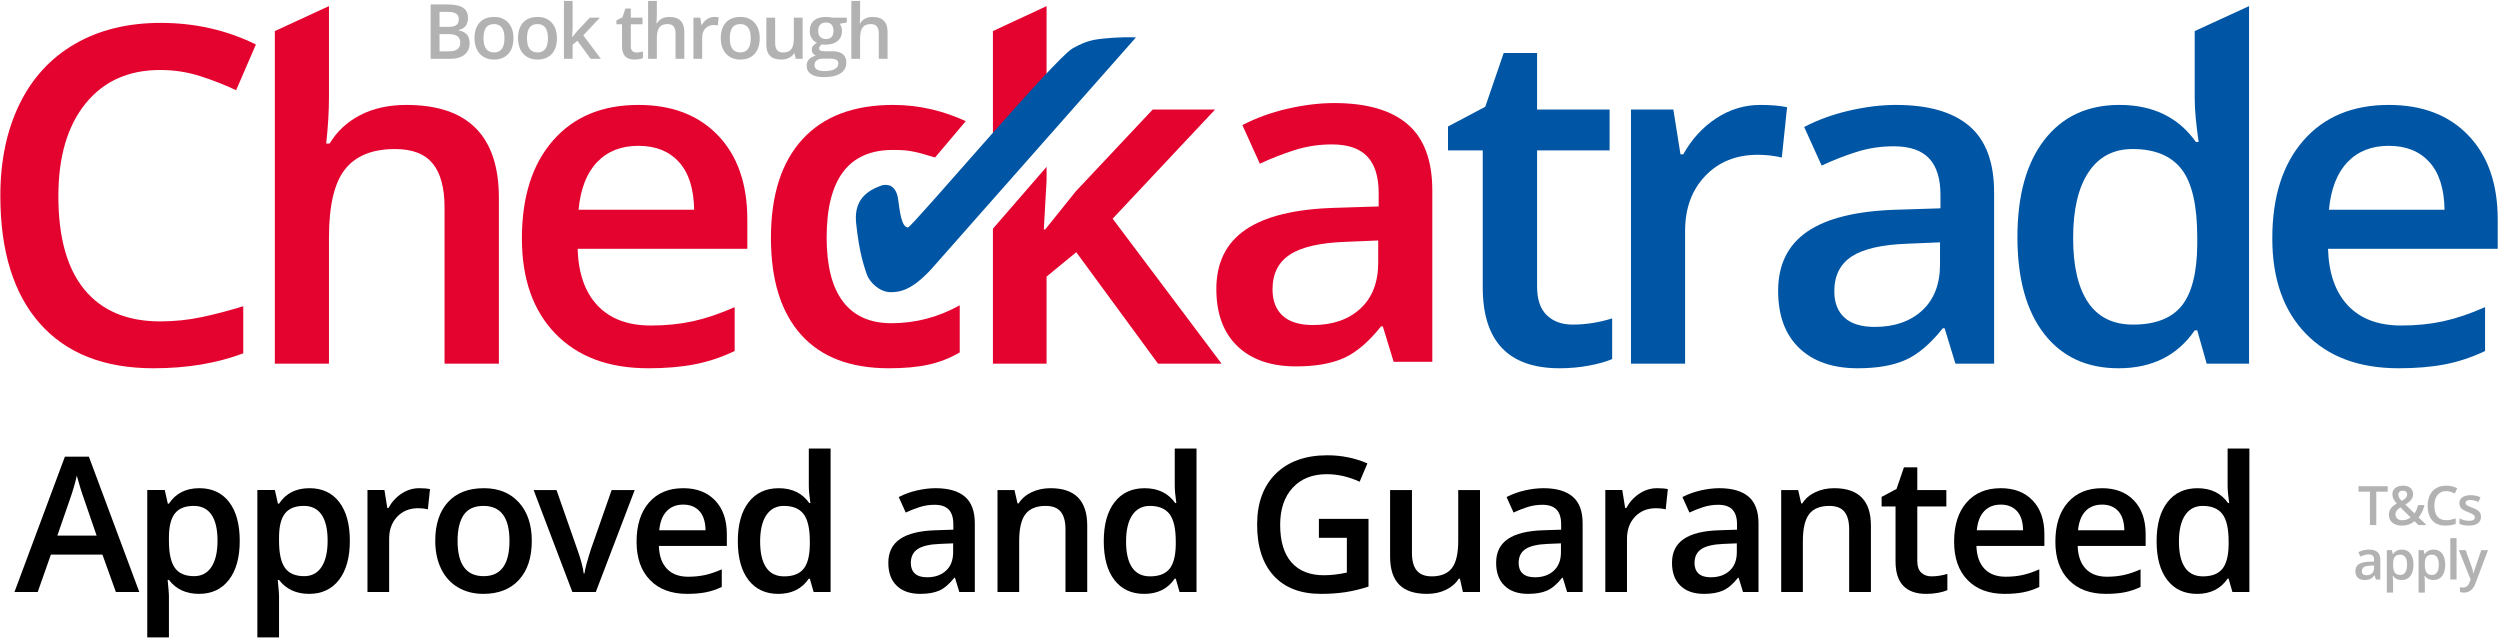 <svg xmlns="http://www.w3.org/2000/svg" xmlns:xlink="http://www.w3.org/1999/xlink" xmlns:serif="http://www.serif.com/" width="100%" height="100%" viewBox="0 0 646 165" xml:space="preserve" style="fill-rule:evenodd;clip-rule:evenodd;stroke-linejoin:round;stroke-miterlimit:2;">    <g transform="matrix(1,0,0,1,-23749.7,-3043.45)">        <g transform="matrix(4.167,0,0,4.167,22322.8,0)">            <g transform="matrix(1,0,0,1,397.545,736.876)">                <path d="M0,16.33C-2.389,16.33 -4.205,15.634 -5.448,14.242C-6.689,12.851 -7.31,10.853 -7.31,8.251C-7.31,5.6 -6.662,3.562 -5.362,2.137C-4.063,0.713 -2.185,0 0.272,0C1.937,0 3.437,0.39 4.769,1.008L2.868,3.259C1.509,2.841 1.166,2.792 0.243,2.792C-2.489,2.792 -3.855,4.602 -3.855,8.222C-3.855,9.989 -3.515,11.317 -2.834,12.205C-2.154,13.094 -1.157,13.537 0.157,13.537C1.652,13.537 3.065,13.167 4.397,12.425L4.397,15.347C3.798,15.698 3.158,15.95 2.477,16.102C1.796,16.255 0.971,16.33 0,16.33" style="fill:rgb(228,3,46);fill-rule:nonzero;"></path>            </g>        </g>        <g transform="matrix(4.167,0,0,4.167,22322.8,0)">            <g transform="matrix(1,0,0,1,406.966,734.264)">                <path d="M0,1.673C0.128,1.537 0.24,1.438 0.362,1.316L0.362,-3.516L-2.965,-1.968L-2.965,5.189C-2.859,5.057 -2.749,4.918 -2.648,4.794C-1.479,3.347 -0.596,2.306 0,1.673" style="fill:rgb(228,3,46);fill-rule:nonzero;"></path>            </g>        </g>        <g transform="matrix(4.167,0,0,4.167,22322.8,0)">            <g transform="matrix(1,0,0,1,411.425,746.152)">                <path d="M0,-2.222L6.354,-8.991L2.485,-8.991L-2.284,-3.919L-4.183,-1.553L-4.269,-1.553L-4.097,-4.588L-4.097,-5.436L-7.424,-1.602L-7.424,6.769L-4.097,6.769L-4.097,1.368L-2.256,-0.142L2.813,6.769L6.754,6.769L0,-2.222Z" style="fill:rgb(228,3,46);fill-rule:nonzero;"></path>            </g>        </g>        <g transform="matrix(4.167,0,0,4.167,22322.8,0)">            <g transform="matrix(1,0,0,1,352.359,750.285)">                <path d="M0,-15.575C-1.961,-15.575 -3.503,-14.882 -4.627,-13.494C-5.749,-12.107 -6.311,-10.193 -6.311,-7.752C-6.311,-5.196 -5.771,-3.263 -4.691,-1.952C-3.61,-0.642 -2.046,0.014 0,0.014C0.885,0.014 1.742,-0.074 2.57,-0.249C3.398,-0.425 4.26,-0.651 5.154,-0.926L5.154,1.995C3.517,2.612 1.661,2.921 -0.414,2.921C-3.47,2.921 -5.816,1.998 -7.454,0.15C-9.091,-1.698 -9.909,-4.342 -9.909,-7.781C-9.909,-9.946 -9.511,-11.842 -8.717,-13.466C-7.923,-15.091 -6.773,-16.335 -5.269,-17.2C-3.765,-18.064 -1.999,-18.496 0.029,-18.496C2.161,-18.496 4.131,-18.05 5.939,-17.157L4.712,-14.321C4.008,-14.654 3.263,-14.946 2.477,-15.197C1.692,-15.449 0.867,-15.575 0,-15.575" style="fill:rgb(228,3,46);fill-rule:nonzero;"></path>            </g>        </g>        <g transform="matrix(4.167,0,0,4.167,22322.8,0)">            <g transform="matrix(1,0,0,1,373.365,730.748)">                <path d="M0,22.173L-3.37,22.173L-3.37,12.483C-3.37,11.267 -3.615,10.36 -4.105,9.761C-4.596,9.163 -5.373,8.864 -6.439,8.864C-7.848,8.864 -8.883,9.284 -9.545,10.125C-10.207,10.966 -10.537,12.374 -10.537,14.35L-10.537,22.173L-13.893,22.173L-13.893,1.548L-10.537,0L-10.537,5.629C-10.537,6.531 -10.595,7.496 -10.709,8.522L-10.495,8.522C-10.038,7.761 -9.403,7.173 -8.589,6.755C-7.775,6.337 -6.826,6.128 -5.74,6.128C-1.913,6.128 0,8.052 0,11.899L0,22.173Z" style="fill:rgb(228,3,46);fill-rule:nonzero;"></path>            </g>        </g>        <g transform="matrix(4.167,0,0,4.167,22322.8,0)">            <g transform="matrix(1,0,0,1,382.631,736.876)">                <path d="M0,16.33C-2.456,16.33 -4.377,15.615 -5.762,14.185C-7.146,12.756 -7.839,10.787 -7.839,8.279C-7.839,5.704 -7.197,3.681 -5.912,2.209C-4.627,0.737 -2.86,0 -0.615,0C1.471,0 3.117,0.631 4.326,1.896C5.536,3.159 6.14,4.898 6.14,7.11L6.14,8.92L-4.384,8.92C-4.336,10.45 -3.922,11.626 -3.141,12.447C-2.36,13.269 -1.261,13.679 0.157,13.679C1.09,13.679 1.959,13.592 2.763,13.416C3.567,13.24 4.431,12.948 5.355,12.54L5.355,15.261C4.536,15.65 3.707,15.926 2.871,16.087C2.032,16.249 1.075,16.33 0,16.33M-0.615,2.536C-1.681,2.536 -2.535,2.874 -3.177,3.548C-3.82,4.222 -4.203,5.205 -4.326,6.498L2.842,6.498C2.822,5.196 2.508,4.211 1.9,3.541C1.29,2.871 0.452,2.536 -0.615,2.536" style="fill:rgb(228,3,46);fill-rule:nonzero;"></path>            </g>        </g>        <g transform="matrix(4.167,0,0,4.167,22322.8,0)">            <g transform="matrix(1,0,0,1,428.85,737.045)">                <path d="M0,15.76L-0.671,13.566L-0.785,13.566C-1.546,14.526 -2.313,15.178 -3.084,15.524C-3.855,15.872 -4.846,16.045 -6.054,16.045C-7.606,16.045 -8.817,15.627 -9.688,14.791C-10.559,13.955 -10.995,12.773 -10.995,11.243C-10.995,9.619 -10.389,8.392 -9.181,7.566C-7.972,6.74 -6.131,6.288 -3.656,6.213L-0.929,6.127L-0.929,5.286C-0.929,4.279 -1.164,3.527 -1.635,3.028C-2.106,2.529 -2.837,2.28 -3.827,2.28C-4.636,2.28 -5.412,2.399 -6.154,2.637C-6.897,2.873 -7.611,3.154 -8.296,3.476L-9.381,1.083C-8.524,0.637 -7.587,0.297 -6.569,0.064C-5.55,-0.169 -4.588,-0.285 -3.684,-0.285C-1.675,-0.285 -0.159,0.152 0.864,1.026C1.887,1.9 2.398,3.273 2.398,5.144L2.398,15.76L0,15.76ZM-4.997,13.48C-3.78,13.48 -2.801,13.14 -2.063,12.462C-1.325,11.782 -0.957,10.829 -0.957,9.604L-0.957,8.237L-2.984,8.321C-4.565,8.379 -5.714,8.642 -6.432,9.112C-7.151,9.583 -7.511,10.303 -7.511,11.272C-7.511,11.974 -7.301,12.518 -6.883,12.903C-6.463,13.288 -5.835,13.48 -4.997,13.48" style="fill:rgb(228,3,46);fill-rule:nonzero;"></path>            </g>        </g>        <g transform="matrix(4.167,0,0,4.167,22322.8,0)">            <g transform="matrix(1,0,0,1,439.944,736.363)">                <path d="M0,14.135C0.819,14.135 1.637,14.007 2.456,13.751L2.456,16.272C2.085,16.434 1.606,16.569 1.021,16.678C0.436,16.788 -0.171,16.843 -0.799,16.843C-3.979,16.843 -5.569,15.17 -5.569,11.826L-5.569,3.334L-7.724,3.334L-7.724,1.851L-5.412,0.626L-4.269,-2.708L-2.199,-2.708L-2.199,0.798L2.298,0.798L2.298,3.334L-2.199,3.334L-2.199,11.769C-2.199,12.577 -1.997,13.173 -1.592,13.558C-1.188,13.943 -0.657,14.135 0,14.135" style="fill:rgb(0,86,164);fill-rule:nonzero;"></path>            </g>        </g>        <g transform="matrix(4.167,0,0,4.167,22322.8,0)">            <g transform="matrix(1,0,0,1,451.578,752.921)">                <path d="M0,-16.045C0.676,-16.045 1.232,-15.998 1.67,-15.902L1.342,-12.782C0.867,-12.895 0.371,-12.953 -0.143,-12.953C-1.485,-12.953 -2.572,-12.516 -3.406,-11.642C-4.238,-10.767 -4.655,-9.633 -4.655,-8.236L-4.655,0L-8.011,0L-8.011,-15.76L-5.383,-15.76L-4.941,-12.981L-4.769,-12.981C-4.245,-13.922 -3.563,-14.668 -2.72,-15.219C-1.878,-15.769 -0.971,-16.045 0,-16.045" style="fill:rgb(0,86,164);fill-rule:nonzero;"></path>            </g>        </g>        <g transform="matrix(4.167,0,0,4.167,22322.8,0)">            <g transform="matrix(1,0,0,1,463.687,737.161)">                <path d="M0,15.76L-0.671,13.566L-0.785,13.566C-1.546,14.526 -2.313,15.178 -3.084,15.524C-3.855,15.872 -4.846,16.045 -6.054,16.045C-7.606,16.045 -8.817,15.627 -9.688,14.791C-10.559,13.955 -10.995,12.773 -10.995,11.243C-10.995,9.619 -10.39,8.392 -9.181,7.566C-7.972,6.74 -6.13,6.288 -3.656,6.213L-0.929,6.127L-0.929,5.286C-0.929,4.279 -1.164,3.527 -1.635,3.028C-2.106,2.529 -2.836,2.28 -3.827,2.28C-4.636,2.28 -5.412,2.399 -6.154,2.637C-6.897,2.873 -7.611,3.154 -8.296,3.476L-9.381,1.083C-8.524,0.637 -7.587,0.297 -6.567,0.064C-5.55,-0.169 -4.588,-0.285 -3.683,-0.285C-1.675,-0.285 -0.159,0.152 0.864,1.026C1.887,1.9 2.399,3.273 2.399,5.144L2.399,15.76L0,15.76ZM-4.997,13.48C-3.78,13.48 -2.801,13.14 -2.063,12.462C-1.325,11.782 -0.956,10.829 -0.956,9.604L-0.956,8.237L-2.984,8.321C-4.565,8.379 -5.713,8.642 -6.432,9.112C-7.151,9.583 -7.511,10.303 -7.511,11.272C-7.511,11.974 -7.301,12.518 -6.883,12.903C-6.463,13.288 -5.835,13.48 -4.997,13.48" style="fill:rgb(0,86,164);fill-rule:nonzero;"></path>            </g>        </g>        <g transform="matrix(4.167,0,0,4.167,22322.8,0)">            <g transform="matrix(1,0,0,1,473.799,730.748)">                <path d="M0,22.458C-1.971,22.458 -3.508,21.745 -4.612,20.321C-5.716,18.895 -6.268,16.896 -6.268,14.321C-6.268,11.737 -5.709,9.726 -4.59,8.287C-3.472,6.847 -1.922,6.128 0.057,6.128C2.132,6.128 3.712,6.892 4.798,8.422L4.969,8.422C4.807,7.291 4.726,6.399 4.726,5.743L4.726,1.548L8.096,0L8.096,22.173L5.468,22.173L4.883,20.107L4.726,20.107C3.651,21.674 2.075,22.458 0,22.458M0.9,19.75C2.28,19.75 3.284,19.363 3.913,18.589C4.541,17.815 4.864,16.558 4.883,14.82L4.883,14.35C4.883,12.364 4.56,10.953 3.913,10.118C3.265,9.282 2.251,8.863 0.871,8.863C-0.31,8.863 -1.219,9.341 -1.856,10.296C-2.493,11.251 -2.813,12.611 -2.813,14.379C-2.813,16.127 -2.504,17.458 -1.885,18.375C-1.266,19.292 -0.338,19.75 0.9,19.75" style="fill:rgb(0,86,164);fill-rule:nonzero;"></path>            </g>        </g>        <g transform="matrix(4.167,0,0,4.167,22322.8,0)">            <g transform="matrix(1,0,0,1,491.175,736.876)">                <path d="M0,16.33C-2.456,16.33 -4.377,15.615 -5.762,14.185C-7.146,12.756 -7.839,10.787 -7.839,8.279C-7.839,5.704 -7.197,3.681 -5.911,2.209C-4.627,0.737 -2.86,0 -0.615,0C1.471,0 3.117,0.631 4.326,1.896C5.536,3.159 6.14,4.898 6.14,7.11L6.14,8.92L-4.384,8.92C-4.336,10.45 -3.922,11.626 -3.141,12.447C-2.36,13.269 -1.261,13.679 0.157,13.679C1.09,13.679 1.958,13.592 2.763,13.416C3.567,13.24 4.431,12.948 5.355,12.54L5.355,15.261C4.536,15.65 3.707,15.926 2.871,16.087C2.032,16.249 1.075,16.33 0,16.33M-0.615,2.536C-1.681,2.536 -2.535,2.874 -3.177,3.548C-3.82,4.222 -4.203,5.205 -4.326,6.498L2.842,6.498C2.822,5.196 2.508,4.211 1.9,3.541C1.29,2.871 0.453,2.536 -0.615,2.536" style="fill:rgb(0,86,164);fill-rule:nonzero;"></path>            </g>        </g>        <g transform="matrix(4.167,0,0,4.167,22322.8,0)">            <g transform="matrix(1,0,0,1,397.661,739.234)">                <path d="M0,2.665C-0.073,2.626 -0.316,2.556 -0.557,2.637C-1.819,3.063 -2.259,3.852 -2.142,4.979C-1.941,6.906 -1.627,7.691 -1.493,8.117C-1.33,8.634 -0.681,9.254 -0.005,9.254C0.513,9.254 1.263,9.187 2.515,7.829L15.209,-6.544C15.149,-6.495 15.218,-6.534 15.201,-6.535L15.209,-6.544C14.396,-6.589 13.189,-6.5 12.642,-6.397C12.096,-6.293 11.66,-6.08 11.268,-5.856C10.158,-5.22 1.31,5.238 1.073,5.238C0.663,5.238 0.56,4.198 0.463,3.501C0.417,3.172 0.321,2.972 0.227,2.859C0.227,2.859 0.134,2.736 0,2.665" style="fill:rgb(0,86,164);fill-rule:nonzero;"></path>            </g>        </g>        <g transform="matrix(4.167,0,0,4.167,22322.8,0)">            <g transform="matrix(1,0,0,1,348.42,762.187)">                <path d="M0,1.395L-0.783,-0.881C-0.841,-1.033 -0.92,-1.273 -1.021,-1.601C-1.122,-1.929 -1.191,-2.169 -1.229,-2.322C-1.332,-1.853 -1.483,-1.34 -1.681,-0.784L-2.436,1.395L0,1.395ZM1.195,4.895L0.36,2.573L-2.836,2.573L-3.654,4.895L-5.095,4.895L-1.967,-3.5L-0.48,-3.5L2.648,4.895L1.195,4.895Z" style="fill-rule:nonzero;"></path>            </g>        </g>        <g transform="matrix(4.167,0,0,4.167,22322.8,0)">            <g transform="matrix(1,0,0,1,354.442,768.797)">                <path d="M0,-7.056C-0.534,-7.056 -0.923,-6.9 -1.169,-6.587C-1.415,-6.275 -1.538,-5.775 -1.538,-5.089L-1.538,-4.889C-1.538,-4.119 -1.416,-3.561 -1.172,-3.216C-0.928,-2.871 -0.53,-2.699 0.023,-2.699C0.488,-2.699 0.846,-2.889 1.098,-3.271C1.349,-3.652 1.475,-4.195 1.475,-4.9C1.475,-5.609 1.35,-6.146 1.101,-6.51C0.851,-6.874 0.484,-7.056 0,-7.056M0.326,-1.601C-0.475,-1.601 -1.096,-1.889 -1.538,-2.464L-1.618,-2.464C-1.565,-1.931 -1.538,-1.607 -1.538,-1.492L-1.538,1.098L-2.882,1.098L-2.882,-8.04L-1.796,-8.04C-1.765,-7.921 -1.702,-7.639 -1.607,-7.193L-1.538,-7.193C-1.119,-7.834 -0.49,-8.154 0.349,-8.154C1.138,-8.154 1.753,-7.868 2.193,-7.296C2.633,-6.724 2.853,-5.922 2.853,-4.889C2.853,-3.856 2.629,-3.049 2.181,-2.47C1.734,-1.891 1.115,-1.601 0.326,-1.601" style="fill-rule:nonzero;"></path>            </g>        </g>        <g transform="matrix(4.167,0,0,4.167,22322.8,0)">            <g transform="matrix(1,0,0,1,361.27,768.797)">                <path d="M0,-7.056C-0.534,-7.056 -0.923,-6.9 -1.169,-6.587C-1.415,-6.275 -1.538,-5.775 -1.538,-5.089L-1.538,-4.889C-1.538,-4.119 -1.416,-3.561 -1.172,-3.216C-0.928,-2.871 -0.53,-2.699 0.023,-2.699C0.488,-2.699 0.846,-2.889 1.098,-3.271C1.349,-3.652 1.475,-4.195 1.475,-4.9C1.475,-5.609 1.35,-6.146 1.101,-6.51C0.851,-6.874 0.484,-7.056 0,-7.056M0.326,-1.601C-0.475,-1.601 -1.096,-1.889 -1.538,-2.464L-1.618,-2.464C-1.565,-1.931 -1.538,-1.607 -1.538,-1.492L-1.538,1.098L-2.882,1.098L-2.882,-8.04L-1.796,-8.04C-1.765,-7.921 -1.702,-7.639 -1.607,-7.193L-1.538,-7.193C-1.119,-7.834 -0.49,-8.154 0.349,-8.154C1.138,-8.154 1.753,-7.868 2.193,-7.296C2.633,-6.724 2.853,-5.922 2.853,-4.889C2.853,-3.856 2.629,-3.049 2.181,-2.47C1.734,-1.891 1.115,-1.601 0.326,-1.601" style="fill-rule:nonzero;"></path>            </g>        </g>        <g transform="matrix(4.167,0,0,4.167,22322.8,0)">            <g transform="matrix(1,0,0,1,368.424,767.082)">                <path d="M0,-6.439C0.271,-6.439 0.494,-6.42 0.669,-6.382L0.537,-5.13C0.347,-5.175 0.149,-5.198 -0.057,-5.198C-0.595,-5.198 -1.03,-5.023 -1.364,-4.672C-1.697,-4.321 -1.864,-3.866 -1.864,-3.306L-1.864,0L-3.208,0L-3.208,-6.325L-2.156,-6.325L-1.978,-5.21L-1.91,-5.21C-1.7,-5.587 -1.427,-5.886 -1.089,-6.107C-0.752,-6.328 -0.389,-6.439 0,-6.439" style="fill-rule:nonzero;"></path>            </g>        </g>        <g transform="matrix(4.167,0,0,4.167,22322.8,0)">            <g transform="matrix(1,0,0,1,370.803,763.931)">                <path d="M0,-0.023C0,1.437 0.539,2.167 1.618,2.167C2.686,2.167 3.219,1.437 3.219,-0.023C3.219,-1.468 2.682,-2.19 1.607,-2.19C1.043,-2.19 0.634,-2.003 0.38,-1.63C0.127,-1.256 0,-0.721 0,-0.023M4.603,-0.023C4.603,1.01 4.338,1.816 3.808,2.396C3.278,2.975 2.541,3.265 1.595,3.265C1.004,3.265 0.482,3.131 0.029,2.865C-0.425,2.598 -0.774,2.215 -1.018,1.715C-1.262,1.216 -1.384,0.637 -1.384,-0.023C-1.384,-1.048 -1.121,-1.849 -0.595,-2.425C-0.069,-3 0.673,-3.288 1.63,-3.288C2.545,-3.288 3.269,-2.994 3.803,-2.405C4.336,-1.816 4.603,-1.022 4.603,-0.023" style="fill-rule:nonzero;"></path>            </g>        </g>        <g transform="matrix(4.167,0,0,4.167,22322.8,0)">            <g transform="matrix(1,0,0,1,377.922,760.758)">                <path d="M0,6.324L-2.402,0L-0.984,0L0.303,3.676C0.524,4.294 0.658,4.793 0.703,5.175L0.749,5.175C0.783,4.9 0.917,4.401 1.149,3.676L2.436,0L3.865,0L1.452,6.324L0,6.324Z" style="fill-rule:nonzero;"></path>            </g>        </g>        <g transform="matrix(4.167,0,0,4.167,22322.8,0)">            <g transform="matrix(1,0,0,1,384.796,766.178)">                <path d="M0,-4.517C-0.427,-4.517 -0.769,-4.382 -1.026,-4.111C-1.284,-3.84 -1.437,-3.446 -1.487,-2.927L1.384,-2.927C1.376,-3.45 1.25,-3.845 1.006,-4.114C0.762,-4.383 0.427,-4.517 0,-4.517M0.246,1.018C-0.738,1.018 -1.507,0.731 -2.061,0.158C-2.616,-0.416 -2.893,-1.206 -2.893,-2.213C-2.893,-3.246 -2.636,-4.058 -2.121,-4.648C-1.607,-5.239 -0.9,-5.535 0,-5.535C0.835,-5.535 1.494,-5.281 1.978,-4.774C2.463,-4.267 2.705,-3.57 2.705,-2.681L2.705,-1.955L-1.51,-1.955C-1.491,-1.341 -1.325,-0.87 -1.012,-0.54C-0.7,-0.21 -0.259,-0.045 0.309,-0.045C0.682,-0.045 1.03,-0.081 1.352,-0.151C1.674,-0.222 2.02,-0.339 2.39,-0.503L2.39,0.589C2.062,0.746 1.731,0.856 1.395,0.921C1.06,0.986 0.677,1.018 0.246,1.018" style="fill-rule:nonzero;"></path>            </g>        </g>        <g transform="matrix(4.167,0,0,4.167,22322.8,0)">            <g transform="matrix(1,0,0,1,391.052,759.272)">                <path d="M0,6.838C0.553,6.838 0.955,6.683 1.207,6.372C1.458,6.061 1.588,5.557 1.595,4.86L1.595,4.671C1.595,3.874 1.466,3.308 1.207,2.973C0.947,2.637 0.541,2.469 -0.011,2.469C-0.484,2.469 -0.848,2.661 -1.104,3.044C-1.359,3.427 -1.487,3.973 -1.487,4.682C-1.487,5.384 -1.363,5.918 -1.115,6.286C-0.867,6.654 -0.496,6.838 0,6.838M-0.36,7.925C-1.149,7.925 -1.765,7.639 -2.207,7.067C-2.649,6.495 -2.87,5.693 -2.87,4.659C-2.87,3.623 -2.647,2.815 -2.199,2.238C-1.751,1.66 -1.13,1.372 -0.337,1.372C0.494,1.372 1.126,1.678 1.561,2.292L1.63,2.292C1.565,1.839 1.532,1.48 1.532,1.217L1.532,-1.087L2.882,-1.087L2.882,7.81L1.83,7.81L1.595,6.981L1.532,6.981C1.102,7.61 0.471,7.925 -0.36,7.925" style="fill-rule:nonzero;"></path>            </g>        </g>        <g transform="matrix(4.167,0,0,4.167,22322.8,0)">            <g transform="matrix(1,0,0,1,399.916,761.672)">                <path d="M0,4.495C0.488,4.495 0.88,4.359 1.175,4.086C1.47,3.814 1.618,3.431 1.618,2.94L1.618,2.391L0.806,2.425C0.173,2.448 -0.287,2.554 -0.575,2.742C-0.863,2.931 -1.006,3.22 -1.006,3.609C-1.006,3.891 -0.923,4.109 -0.755,4.263C-0.587,4.418 -0.336,4.495 0,4.495M2.001,5.41L1.733,4.529L1.687,4.529C1.382,4.914 1.075,5.176 0.766,5.316C0.457,5.455 0.061,5.524 -0.423,5.524C-1.045,5.524 -1.53,5.357 -1.878,5.021C-2.227,4.686 -2.402,4.211 -2.402,3.597C-2.402,2.945 -2.16,2.454 -1.675,2.122C-1.191,1.79 -0.454,1.609 0.537,1.579L1.63,1.544L1.63,1.207C1.63,0.803 1.535,0.501 1.347,0.301C1.158,0.101 0.865,-0 0.469,-0C0.145,-0 -0.166,0.048 -0.463,0.143C-0.761,0.239 -1.046,0.351 -1.321,0.481L-1.756,-0.48C-1.412,-0.659 -1.037,-0.795 -0.629,-0.889C-0.221,-0.982 0.164,-1.029 0.526,-1.029C1.33,-1.029 1.937,-0.853 2.347,-0.503C2.757,-0.152 2.962,0.399 2.962,1.15L2.962,5.41L2.001,5.41Z" style="fill-rule:nonzero;"></path>            </g>        </g>        <g transform="matrix(4.167,0,0,4.167,22322.8,0)">            <g transform="matrix(1,0,0,1,409.849,760.643)">                <path d="M0,6.439L-1.349,6.439L-1.349,2.551C-1.349,2.063 -1.448,1.699 -1.644,1.459C-1.84,1.218 -2.152,1.098 -2.579,1.098C-3.147,1.098 -3.562,1.266 -3.825,1.601C-4.089,1.937 -4.22,2.499 -4.22,3.288L-4.22,6.439L-5.564,6.439L-5.564,0.115L-4.512,0.115L-4.323,0.944L-4.254,0.944C-4.064,0.643 -3.793,0.41 -3.442,0.246C-3.092,0.082 -2.703,0 -2.276,0C-0.759,0 0,0.772 0,2.316L0,6.439Z" style="fill-rule:nonzero;"></path>            </g>        </g>        <g transform="matrix(4.167,0,0,4.167,22322.8,0)">            <g transform="matrix(1,0,0,1,413.744,759.272)">                <path d="M0,6.838C0.553,6.838 0.955,6.683 1.207,6.372C1.458,6.061 1.588,5.557 1.595,4.86L1.595,4.671C1.595,3.874 1.466,3.308 1.207,2.973C0.947,2.637 0.541,2.469 -0.011,2.469C-0.484,2.469 -0.848,2.661 -1.104,3.044C-1.359,3.427 -1.487,3.973 -1.487,4.682C-1.487,5.384 -1.363,5.918 -1.115,6.286C-0.867,6.654 -0.496,6.838 0,6.838M-0.36,7.925C-1.149,7.925 -1.765,7.639 -2.207,7.067C-2.649,6.495 -2.87,5.693 -2.87,4.659C-2.87,3.623 -2.647,2.815 -2.199,2.238C-1.751,1.66 -1.13,1.372 -0.337,1.372C0.494,1.372 1.126,1.678 1.561,2.292L1.63,2.292C1.565,1.839 1.532,1.48 1.532,1.217L1.532,-1.087L2.882,-1.087L2.882,7.81L1.83,7.81L1.595,6.981L1.532,6.981C1.102,7.61 0.471,7.925 -0.36,7.925" style="fill-rule:nonzero;"></path>            </g>        </g>        <g transform="matrix(4.167,0,0,4.167,22322.8,0)">            <g transform="matrix(1,0,0,1,424.215,763.251)">                <path d="M0,-0.704L3.076,-0.704L3.076,3.493C2.573,3.657 2.09,3.773 1.627,3.842C1.164,3.911 0.663,3.945 0.126,3.945C-1.14,3.945 -2.116,3.57 -2.802,2.821C-3.488,2.072 -3.831,1.015 -3.831,-0.349C-3.831,-1.695 -3.444,-2.748 -2.67,-3.509C-1.897,-4.269 -0.831,-4.649 0.526,-4.649C1.399,-4.649 2.226,-4.482 3.008,-4.146L2.527,-3.008C1.849,-3.321 1.17,-3.477 0.492,-3.477C-0.4,-3.477 -1.106,-3.197 -1.624,-2.637C-2.142,-2.076 -2.402,-1.31 -2.402,-0.338C-2.402,0.684 -2.168,1.46 -1.701,1.992C-1.234,2.524 -0.562,2.79 0.314,2.79C0.757,2.79 1.229,2.735 1.733,2.624L1.733,0.468L0,0.468L0,-0.704Z" style="fill-rule:nonzero;"></path>            </g>        </g>        <g transform="matrix(4.167,0,0,4.167,22322.8,0)">            <g transform="matrix(1,0,0,1,433.147,760.872)">                <path d="M0,6.21L-0.189,5.381L-0.257,5.381C-0.444,5.674 -0.71,5.905 -1.055,6.073C-1.4,6.24 -1.794,6.324 -2.236,6.324C-3.002,6.324 -3.574,6.134 -3.951,5.753C-4.329,5.371 -4.517,4.794 -4.517,4.02L-4.517,-0.114L-3.162,-0.114L-3.162,3.786C-3.162,4.27 -3.063,4.633 -2.865,4.875C-2.667,5.117 -2.356,5.238 -1.933,5.238C-1.369,5.238 -0.954,5.069 -0.689,4.732C-0.424,4.395 -0.292,3.829 -0.292,3.036L-0.292,-0.114L1.058,-0.114L1.058,6.21L0,6.21Z" style="fill-rule:nonzero;"></path>            </g>        </g>        <g transform="matrix(4.167,0,0,4.167,22322.8,0)">            <g transform="matrix(1,0,0,1,437.607,761.672)">                <path d="M0,4.495C0.488,4.495 0.88,4.359 1.175,4.086C1.47,3.814 1.618,3.431 1.618,2.94L1.618,2.391L0.806,2.425C0.173,2.448 -0.287,2.554 -0.575,2.742C-0.862,2.931 -1.006,3.22 -1.006,3.609C-1.006,3.891 -0.923,4.109 -0.755,4.263C-0.587,4.418 -0.336,4.495 0,4.495M2.001,5.41L1.733,4.529L1.687,4.529C1.382,4.914 1.075,5.176 0.766,5.316C0.457,5.455 0.061,5.524 -0.423,5.524C-1.045,5.524 -1.53,5.357 -1.878,5.021C-2.227,4.686 -2.402,4.211 -2.402,3.597C-2.402,2.945 -2.16,2.454 -1.675,2.122C-1.191,1.79 -0.454,1.609 0.538,1.579L1.63,1.544L1.63,1.207C1.63,0.803 1.535,0.501 1.347,0.301C1.158,0.101 0.865,-0 0.469,-0C0.145,-0 -0.166,0.048 -0.463,0.143C-0.76,0.239 -1.046,0.351 -1.321,0.481L-1.755,-0.48C-1.412,-0.659 -1.037,-0.795 -0.629,-0.889C-0.221,-0.982 0.164,-1.029 0.526,-1.029C1.33,-1.029 1.937,-0.853 2.347,-0.503C2.757,-0.152 2.962,0.399 2.962,1.15L2.962,5.41L2.001,5.41Z" style="fill-rule:nonzero;"></path>            </g>        </g>        <g transform="matrix(4.167,0,0,4.167,22322.8,0)">            <g transform="matrix(1,0,0,1,445.184,767.082)">                <path d="M0,-6.439C0.271,-6.439 0.494,-6.42 0.669,-6.382L0.537,-5.13C0.347,-5.175 0.149,-5.198 -0.057,-5.198C-0.595,-5.198 -1.03,-5.023 -1.364,-4.672C-1.697,-4.321 -1.864,-3.866 -1.864,-3.306L-1.864,0L-3.208,0L-3.208,-6.325L-2.156,-6.325L-1.978,-5.21L-1.91,-5.21C-1.7,-5.587 -1.427,-5.886 -1.089,-6.107C-0.752,-6.328 -0.389,-6.439 0,-6.439" style="fill-rule:nonzero;"></path>            </g>        </g>        <g transform="matrix(4.167,0,0,4.167,22322.8,0)">            <g transform="matrix(1,0,0,1,448.513,761.672)">                <path d="M0,4.495C0.488,4.495 0.88,4.359 1.175,4.086C1.47,3.814 1.618,3.431 1.618,2.94L1.618,2.391L0.806,2.425C0.173,2.448 -0.287,2.554 -0.575,2.742C-0.862,2.931 -1.006,3.22 -1.006,3.609C-1.006,3.891 -0.923,4.109 -0.755,4.263C-0.587,4.418 -0.336,4.495 0,4.495M2.001,5.41L1.733,4.529L1.687,4.529C1.382,4.914 1.075,5.176 0.766,5.316C0.457,5.455 0.061,5.524 -0.423,5.524C-1.045,5.524 -1.53,5.357 -1.878,5.021C-2.227,4.686 -2.402,4.211 -2.402,3.597C-2.402,2.945 -2.16,2.454 -1.675,2.122C-1.191,1.79 -0.454,1.609 0.538,1.579L1.63,1.544L1.63,1.207C1.63,0.803 1.535,0.501 1.347,0.301C1.158,0.101 0.865,-0 0.469,-0C0.145,-0 -0.166,0.048 -0.463,0.143C-0.76,0.239 -1.046,0.351 -1.321,0.481L-1.755,-0.48C-1.412,-0.659 -1.037,-0.795 -0.629,-0.889C-0.221,-0.982 0.164,-1.029 0.526,-1.029C1.33,-1.029 1.937,-0.853 2.347,-0.503C2.757,-0.152 2.962,0.399 2.962,1.15L2.962,5.41L2.001,5.41Z" style="fill-rule:nonzero;"></path>            </g>        </g>        <g transform="matrix(4.167,0,0,4.167,22322.8,0)">            <g transform="matrix(1,0,0,1,458.446,760.643)">                <path d="M0,6.439L-1.349,6.439L-1.349,2.551C-1.349,2.063 -1.448,1.699 -1.644,1.459C-1.84,1.218 -2.152,1.098 -2.579,1.098C-3.147,1.098 -3.562,1.266 -3.825,1.601C-4.088,1.937 -4.22,2.499 -4.22,3.288L-4.22,6.439L-5.564,6.439L-5.564,0.115L-4.512,0.115L-4.323,0.944L-4.254,0.944C-4.064,0.643 -3.793,0.41 -3.442,0.246C-3.092,0.082 -2.703,0 -2.276,0C-0.759,0 0,0.772 0,2.316L0,6.439Z" style="fill-rule:nonzero;"></path>            </g>        </g>        <g transform="matrix(4.167,0,0,4.167,22322.8,0)">            <g transform="matrix(1,0,0,1,462.203,760.438)">                <path d="M0,5.672C0.328,5.672 0.656,5.621 0.984,5.518L0.984,6.53C0.835,6.595 0.643,6.649 0.409,6.693C0.174,6.736 -0.069,6.759 -0.32,6.759C-1.593,6.759 -2.23,6.088 -2.23,4.746L-2.23,1.338L-3.094,1.338L-3.094,0.743L-2.167,0.251L-1.71,-1.087L-0.881,-1.087L-0.881,0.32L0.921,0.32L0.921,1.338L-0.881,1.338L-0.881,4.723C-0.881,5.047 -0.8,5.286 -0.638,5.44C-0.476,5.595 -0.263,5.672 0,5.672" style="fill-rule:nonzero;"></path>            </g>        </g>        <g transform="matrix(4.167,0,0,4.167,22322.8,0)">            <g transform="matrix(1,0,0,1,466.498,766.178)">                <path d="M0,-4.517C-0.427,-4.517 -0.769,-4.382 -1.026,-4.111C-1.284,-3.84 -1.437,-3.446 -1.487,-2.927L1.384,-2.927C1.376,-3.45 1.25,-3.845 1.006,-4.114C0.762,-4.383 0.427,-4.517 0,-4.517M0.246,1.018C-0.738,1.018 -1.507,0.731 -2.061,0.158C-2.616,-0.416 -2.893,-1.206 -2.893,-2.213C-2.893,-3.246 -2.636,-4.058 -2.121,-4.648C-1.607,-5.239 -0.9,-5.535 0,-5.535C0.835,-5.535 1.494,-5.281 1.978,-4.774C2.463,-4.267 2.705,-3.57 2.705,-2.681L2.705,-1.955L-1.51,-1.955C-1.491,-1.341 -1.325,-0.87 -1.012,-0.54C-0.7,-0.21 -0.259,-0.045 0.309,-0.045C0.682,-0.045 1.03,-0.081 1.352,-0.151C1.674,-0.222 2.02,-0.339 2.39,-0.503L2.39,0.589C2.062,0.746 1.731,0.856 1.395,0.921C1.06,0.986 0.677,1.018 0.246,1.018" style="fill-rule:nonzero;"></path>            </g>        </g>        <g transform="matrix(4.167,0,0,4.167,22322.8,0)">            <g transform="matrix(1,0,0,1,472.777,766.178)">                <path d="M0,-4.517C-0.427,-4.517 -0.769,-4.382 -1.026,-4.111C-1.284,-3.84 -1.437,-3.446 -1.487,-2.927L1.384,-2.927C1.376,-3.45 1.25,-3.845 1.006,-4.114C0.762,-4.383 0.427,-4.517 0,-4.517M0.246,1.018C-0.738,1.018 -1.507,0.731 -2.061,0.158C-2.616,-0.416 -2.893,-1.206 -2.893,-2.213C-2.893,-3.246 -2.636,-4.058 -2.121,-4.648C-1.607,-5.239 -0.9,-5.535 0,-5.535C0.835,-5.535 1.494,-5.281 1.979,-4.774C2.463,-4.267 2.705,-3.57 2.705,-2.681L2.705,-1.955L-1.51,-1.955C-1.491,-1.341 -1.325,-0.87 -1.012,-0.54C-0.7,-0.21 -0.259,-0.045 0.309,-0.045C0.682,-0.045 1.03,-0.081 1.352,-0.151C1.674,-0.222 2.02,-0.339 2.39,-0.503L2.39,0.589C2.062,0.746 1.731,0.856 1.395,0.921C1.06,0.986 0.677,1.018 0.246,1.018" style="fill-rule:nonzero;"></path>            </g>        </g>        <g transform="matrix(4.167,0,0,4.167,22322.8,0)">            <g transform="matrix(1,0,0,1,479.033,759.272)">                <path d="M0,6.838C0.553,6.838 0.955,6.683 1.207,6.372C1.458,6.061 1.588,5.557 1.595,4.86L1.595,4.671C1.595,3.874 1.466,3.308 1.207,2.973C0.947,2.637 0.541,2.469 -0.011,2.469C-0.484,2.469 -0.848,2.661 -1.104,3.044C-1.359,3.427 -1.487,3.973 -1.487,4.682C-1.487,5.384 -1.363,5.918 -1.115,6.286C-0.867,6.654 -0.496,6.838 0,6.838M-0.36,7.925C-1.149,7.925 -1.765,7.639 -2.207,7.067C-2.649,6.495 -2.871,5.693 -2.871,4.659C-2.871,3.623 -2.647,2.815 -2.199,2.238C-1.751,1.66 -1.13,1.372 -0.337,1.372C0.494,1.372 1.126,1.678 1.561,2.292L1.63,2.292C1.565,1.839 1.532,1.48 1.532,1.217L1.532,-1.087L2.882,-1.087L2.882,7.81L1.83,7.81L1.595,6.981L1.532,6.981C1.102,7.61 0.471,7.925 -0.36,7.925" style="fill-rule:nonzero;"></path>            </g>        </g>        <g transform="matrix(4.167,0,0,4.167,22322.8,0)">            <g transform="matrix(1,0,0,1,369.684,732.176)">                <path d="M0,0.309L0,1.377L0.586,1.377C0.817,1.377 0.991,1.333 1.109,1.244C1.226,1.156 1.285,1.017 1.285,0.826C1.285,0.65 1.225,0.521 1.105,0.436C0.985,0.351 0.803,0.309 0.558,0.309L0,0.309ZM0,-0.139L0.531,-0.139C0.761,-0.139 0.93,-0.175 1.036,-0.248C1.142,-0.321 1.195,-0.445 1.195,-0.621C1.195,-0.779 1.138,-0.894 1.023,-0.964C0.909,-1.035 0.727,-1.071 0.478,-1.071L0,-1.071L0,-0.139ZM-0.551,-1.532L0.45,-1.532C0.914,-1.532 1.25,-1.464 1.457,-1.329C1.664,-1.194 1.767,-0.98 1.767,-0.688C1.767,-0.491 1.716,-0.327 1.615,-0.196C1.513,-0.065 1.367,0.017 1.177,0.051L1.177,0.074C1.413,0.118 1.588,0.206 1.699,0.338C1.811,0.469 1.866,0.647 1.866,0.872C1.866,1.175 1.761,1.412 1.549,1.584C1.338,1.755 1.044,1.841 0.667,1.841L-0.551,1.841L-0.551,-1.532Z" style="fill:rgb(179,178,178);fill-rule:nonzero;"></path>            </g>        </g>        <g transform="matrix(4.167,0,0,4.167,22322.8,0)">            <g transform="matrix(1,0,0,1,372.411,732.747)">                <path d="M0,-0.01C0,0.579 0.218,0.874 0.653,0.874C1.084,0.874 1.299,0.579 1.299,-0.01C1.299,-0.593 1.082,-0.884 0.648,-0.884C0.421,-0.884 0.256,-0.809 0.153,-0.658C0.051,-0.508 0,-0.291 0,-0.01M1.857,-0.01C1.857,0.407 1.75,0.732 1.536,0.966C1.323,1.2 1.025,1.317 0.644,1.317C0.405,1.317 0.195,1.263 0.012,1.155C-0.172,1.047 -0.312,0.893 -0.411,0.691C-0.509,0.49 -0.558,0.256 -0.558,-0.01C-0.558,-0.424 -0.452,-0.747 -0.24,-0.979C-0.028,-1.211 0.271,-1.327 0.658,-1.327C1.027,-1.327 1.319,-1.209 1.534,-0.971C1.749,-0.733 1.857,-0.413 1.857,-0.01" style="fill:rgb(179,178,178);fill-rule:nonzero;"></path>            </g>        </g>        <g transform="matrix(4.167,0,0,4.167,22322.8,0)">            <g transform="matrix(1,0,0,1,375.108,732.747)">                <path d="M0,-0.01C0,0.579 0.218,0.874 0.653,0.874C1.084,0.874 1.299,0.579 1.299,-0.01C1.299,-0.593 1.082,-0.884 0.648,-0.884C0.421,-0.884 0.256,-0.809 0.153,-0.658C0.051,-0.508 0,-0.291 0,-0.01M1.857,-0.01C1.857,0.407 1.75,0.732 1.537,0.966C1.323,1.2 1.025,1.317 0.644,1.317C0.405,1.317 0.195,1.263 0.012,1.155C-0.172,1.047 -0.312,0.893 -0.411,0.691C-0.509,0.49 -0.558,0.256 -0.558,-0.01C-0.558,-0.424 -0.452,-0.747 -0.24,-0.979C-0.028,-1.211 0.271,-1.327 0.658,-1.327C1.027,-1.327 1.319,-1.209 1.534,-0.971C1.749,-0.733 1.857,-0.413 1.857,-0.01" style="fill:rgb(179,178,178);fill-rule:nonzero;"></path>            </g>        </g>        <g transform="matrix(4.167,0,0,4.167,22322.8,0)">            <g transform="matrix(1,0,0,1,377.923,731.775)">                <path d="M0,0.895L0.307,0.512L1.077,-0.309L1.703,-0.309L0.676,0.787L1.767,2.242L1.13,2.242L0.311,1.123L0.014,1.368L0.014,2.242L-0.524,2.242L-0.524,-1.347L0.014,-1.347L0.014,0.404L-0.014,0.895L0,0.895Z" style="fill:rgb(179,178,178);fill-rule:nonzero;"></path>            </g>        </g>        <g transform="matrix(4.167,0,0,4.167,22322.8,0)">            <g transform="matrix(1,0,0,1,381.901,731.336)">                <path d="M0,2.289C0.132,2.289 0.265,2.268 0.397,2.227L0.397,2.635C0.337,2.661 0.26,2.683 0.165,2.701C0.07,2.718 -0.028,2.727 -0.129,2.727C-0.643,2.727 -0.9,2.457 -0.9,1.915L-0.9,0.54L-1.248,0.54L-1.248,0.3L-0.874,0.102L-0.69,-0.438L-0.355,-0.438L-0.355,0.13L0.371,0.13L0.371,0.54L-0.355,0.54L-0.355,1.906C-0.355,2.037 -0.323,2.133 -0.257,2.196C-0.192,2.258 -0.106,2.289 0,2.289" style="fill:rgb(179,178,178);fill-rule:nonzero;"></path>            </g>        </g>        <g transform="matrix(4.167,0,0,4.167,22322.8,0)">            <g transform="matrix(1,0,0,1,384.863,730.427)">                <path d="M0,3.59L-0.544,3.59L-0.544,2.021C-0.544,1.824 -0.584,1.677 -0.663,1.581C-0.742,1.484 -0.868,1.435 -1.04,1.435C-1.268,1.435 -1.435,1.503 -1.542,1.639C-1.649,1.775 -1.703,2.004 -1.703,2.323L-1.703,3.59L-2.245,3.59L-2.245,0L-1.703,0L-1.703,0.912C-1.703,1.058 -1.712,1.214 -1.73,1.38L-1.696,1.38C-1.622,1.257 -1.519,1.162 -1.388,1.094C-1.256,1.026 -1.103,0.992 -0.927,0.992C-0.309,0.992 0,1.304 0,1.927L0,3.59Z" style="fill:rgb(179,178,178);fill-rule:nonzero;"></path>            </g>        </g>        <g transform="matrix(4.167,0,0,4.167,22322.8,0)">            <g transform="matrix(1,0,0,1,386.723,734.017)">                <path d="M0,-2.598C0.109,-2.598 0.199,-2.59 0.27,-2.575L0.217,-2.07C0.14,-2.088 0.06,-2.097 -0.023,-2.097C-0.24,-2.097 -0.416,-2.027 -0.55,-1.885C-0.685,-1.744 -0.752,-1.56 -0.752,-1.334L-0.752,0L-1.294,0L-1.294,-2.552L-0.87,-2.552L-0.798,-2.102L-0.771,-2.102C-0.686,-2.254 -0.576,-2.375 -0.439,-2.464C-0.303,-2.553 -0.157,-2.598 0,-2.598" style="fill:rgb(179,178,178);fill-rule:nonzero;"></path>            </g>        </g>        <g transform="matrix(4.167,0,0,4.167,22322.8,0)">            <g transform="matrix(1,0,0,1,387.683,732.747)">                <path d="M0,-0.01C0,0.579 0.218,0.874 0.653,0.874C1.084,0.874 1.299,0.579 1.299,-0.01C1.299,-0.593 1.082,-0.884 0.648,-0.884C0.421,-0.884 0.256,-0.809 0.153,-0.658C0.051,-0.508 0,-0.291 0,-0.01M1.857,-0.01C1.857,0.407 1.75,0.732 1.537,0.966C1.323,1.2 1.025,1.317 0.644,1.317C0.405,1.317 0.195,1.263 0.012,1.155C-0.172,1.047 -0.312,0.893 -0.411,0.691C-0.509,0.49 -0.558,0.256 -0.558,-0.01C-0.558,-0.424 -0.452,-0.747 -0.24,-0.979C-0.028,-1.211 0.271,-1.327 0.658,-1.327C1.027,-1.327 1.319,-1.209 1.534,-0.971C1.749,-0.733 1.857,-0.413 1.857,-0.01" style="fill:rgb(179,178,178);fill-rule:nonzero;"></path>            </g>        </g>        <g transform="matrix(4.167,0,0,4.167,22322.8,0)">            <g transform="matrix(1,0,0,1,391.773,731.511)">                <path d="M0,2.506L-0.076,2.171L-0.104,2.171C-0.179,2.29 -0.286,2.383 -0.426,2.451C-0.565,2.518 -0.724,2.552 -0.902,2.552C-1.211,2.552 -1.442,2.475 -1.594,2.321C-1.746,2.168 -1.823,1.935 -1.823,1.622L-1.823,-0.046L-1.276,-0.046L-1.276,1.528C-1.276,1.723 -1.236,1.87 -1.156,1.967C-1.076,2.065 -0.951,2.114 -0.78,2.114C-0.552,2.114 -0.385,2.046 -0.278,1.91C-0.171,1.774 -0.118,1.546 -0.118,1.226L-0.118,-0.046L0.427,-0.046L0.427,2.506L0,2.506Z" style="fill:rgb(179,178,178);fill-rule:nonzero;"></path>            </g>        </g>        <g transform="matrix(4.167,0,0,4.167,22322.8,0)">            <g transform="matrix(1,0,0,1,393.167,734.28)">                <path d="M0,-1.989C0,-1.829 0.041,-1.706 0.123,-1.62C0.206,-1.534 0.324,-1.491 0.478,-1.491C0.791,-1.491 0.948,-1.658 0.948,-1.994C0.948,-2.16 0.909,-2.288 0.832,-2.378C0.754,-2.468 0.636,-2.513 0.478,-2.513C0.321,-2.513 0.202,-2.468 0.121,-2.379C0.04,-2.29 0,-2.16 0,-1.989M-0.233,0.133C-0.233,0.25 -0.18,0.34 -0.075,0.403C0.03,0.466 0.178,0.498 0.369,0.498C0.664,0.498 0.884,0.456 1.029,0.371C1.174,0.286 1.246,0.174 1.246,0.034C1.246,-0.076 1.206,-0.155 1.127,-0.202C1.048,-0.249 0.9,-0.273 0.685,-0.273L0.275,-0.273C0.119,-0.273 -0.004,-0.236 -0.096,-0.163C-0.187,-0.09 -0.233,0.009 -0.233,0.133M1.772,-2.815L1.772,-2.517L1.336,-2.437C1.376,-2.383 1.409,-2.317 1.435,-2.238C1.461,-2.16 1.474,-2.077 1.474,-1.989C1.474,-1.726 1.383,-1.519 1.202,-1.368C1.021,-1.218 0.771,-1.142 0.452,-1.142C0.371,-1.142 0.297,-1.148 0.231,-1.161C0.114,-1.088 0.055,-1.004 0.055,-0.907C0.055,-0.849 0.083,-0.805 0.137,-0.775C0.192,-0.746 0.292,-0.732 0.438,-0.732L0.884,-0.732C1.165,-0.732 1.379,-0.672 1.525,-0.552C1.671,-0.432 1.744,-0.259 1.744,-0.033C1.744,0.256 1.625,0.48 1.387,0.636C1.148,0.793 0.804,0.872 0.353,0.872C0.005,0.872 -0.26,0.81 -0.443,0.687C-0.626,0.564 -0.717,0.389 -0.717,0.161C-0.717,0.004 -0.668,-0.128 -0.569,-0.234C-0.47,-0.341 -0.331,-0.416 -0.152,-0.457C-0.225,-0.488 -0.284,-0.537 -0.331,-0.606C-0.378,-0.674 -0.401,-0.746 -0.401,-0.822C-0.401,-0.917 -0.375,-0.998 -0.321,-1.064C-0.267,-1.13 -0.187,-1.195 -0.081,-1.26C-0.213,-1.317 -0.32,-1.41 -0.403,-1.538C-0.485,-1.666 -0.526,-1.817 -0.526,-1.989C-0.526,-2.266 -0.439,-2.48 -0.264,-2.633C-0.09,-2.785 0.159,-2.861 0.482,-2.861C0.554,-2.861 0.63,-2.856 0.709,-2.846C0.789,-2.836 0.848,-2.826 0.888,-2.815L1.772,-2.815Z" style="fill:rgb(179,178,178);fill-rule:nonzero;"></path>            </g>        </g>        <g transform="matrix(4.167,0,0,4.167,22322.8,0)">            <g transform="matrix(1,0,0,1,397.467,730.427)">                <path d="M0,3.59L-0.544,3.59L-0.544,2.021C-0.544,1.824 -0.584,1.677 -0.663,1.581C-0.742,1.484 -0.868,1.435 -1.04,1.435C-1.268,1.435 -1.435,1.503 -1.542,1.639C-1.649,1.775 -1.703,2.004 -1.703,2.323L-1.703,3.59L-2.245,3.59L-2.245,0L-1.703,0L-1.703,0.912C-1.703,1.058 -1.712,1.214 -1.73,1.38L-1.696,1.38C-1.622,1.257 -1.519,1.162 -1.388,1.094C-1.256,1.026 -1.103,0.992 -0.927,0.992C-0.309,0.992 0,1.304 0,1.927L0,3.59Z" style="fill:rgb(179,178,178);fill-rule:nonzero;"></path>            </g>        </g>        <g transform="matrix(4.167,0,0,4.167,22322.8,0)">            <g transform="matrix(1,0,0,1,489.784,760.521)">                <path d="M0,2.409L-0.394,2.409L-0.394,0.338L-1.102,0.338L-1.102,0L0.709,0L0.709,0.338L0,0.338L0,2.409Z" style="fill:rgb(179,178,178);fill-rule:nonzero;"></path>            </g>        </g>        <g transform="matrix(4.167,0,0,4.167,22322.8,0)">            <g transform="matrix(1,0,0,1,491.152,762.409)">                <path d="M0,-1.369C0,-1.3 0.018,-1.234 0.055,-1.173C0.092,-1.111 0.143,-1.046 0.209,-0.977C0.333,-1.047 0.42,-1.113 0.47,-1.174C0.52,-1.235 0.545,-1.303 0.545,-1.379C0.545,-1.45 0.522,-1.507 0.474,-1.55C0.426,-1.593 0.363,-1.615 0.283,-1.615C0.197,-1.615 0.128,-1.592 0.077,-1.548C0.026,-1.503 0,-1.444 0,-1.369M0.246,0.221C0.447,0.221 0.618,0.162 0.761,0.045L0.13,-0.576C0.014,-0.502 -0.066,-0.432 -0.11,-0.366C-0.154,-0.301 -0.176,-0.226 -0.176,-0.143C-0.176,-0.035 -0.138,0.052 -0.062,0.12C0.015,0.187 0.117,0.221 0.246,0.221M-0.585,-0.117C-0.585,-0.26 -0.55,-0.386 -0.479,-0.493C-0.409,-0.6 -0.282,-0.707 -0.099,-0.812C-0.203,-0.934 -0.274,-1.037 -0.312,-1.121C-0.35,-1.205 -0.369,-1.292 -0.369,-1.382C-0.369,-1.549 -0.31,-1.681 -0.19,-1.778C-0.071,-1.874 0.089,-1.923 0.29,-1.923C0.484,-1.923 0.637,-1.876 0.748,-1.782C0.859,-1.688 0.915,-1.561 0.915,-1.402C0.915,-1.277 0.878,-1.163 0.803,-1.061C0.729,-0.959 0.605,-0.856 0.432,-0.754L1.002,-0.204C1.091,-0.321 1.165,-0.494 1.224,-0.721L1.623,-0.721C1.546,-0.409 1.423,-0.155 1.254,0.042L1.75,0.521L1.251,0.521L1.005,0.282C0.893,0.372 0.774,0.44 0.647,0.486C0.52,0.531 0.38,0.554 0.226,0.554C-0.027,0.554 -0.225,0.494 -0.369,0.374C-0.513,0.255 -0.585,0.091 -0.585,-0.117" style="fill:rgb(179,178,178);fill-rule:nonzero;"></path>            </g>        </g>        <g transform="matrix(4.167,0,0,4.167,22322.8,0)">            <g transform="matrix(1,0,0,1,494.115,762.625)">                <path d="M0,-1.801C-0.226,-1.801 -0.404,-1.721 -0.534,-1.56C-0.664,-1.4 -0.728,-1.179 -0.728,-0.896C-0.728,-0.601 -0.666,-0.377 -0.541,-0.226C-0.417,-0.074 -0.236,0.002 0,0.002C0.102,0.002 0.201,-0.008 0.297,-0.029C0.392,-0.049 0.492,-0.075 0.595,-0.107L0.595,0.231C0.406,0.302 0.192,0.338 -0.048,0.338C-0.4,0.338 -0.671,0.231 -0.86,0.017C-1.049,-0.196 -1.144,-0.502 -1.144,-0.9C-1.144,-1.15 -1.098,-1.369 -1.006,-1.557C-0.914,-1.745 -0.782,-1.889 -0.608,-1.989C-0.434,-2.089 -0.231,-2.139 0.003,-2.139C0.249,-2.139 0.477,-2.087 0.686,-1.984L0.544,-1.656C0.462,-1.694 0.376,-1.728 0.286,-1.757C0.195,-1.786 0.1,-1.801 0,-1.801" style="fill:rgb(179,178,178);fill-rule:nonzero;"></path>            </g>        </g>        <g transform="matrix(4.167,0,0,4.167,22322.8,0)">            <g transform="matrix(1,0,0,1,496.277,761.627)">                <path d="M0,0.784C0,0.962 -0.065,1.098 -0.194,1.194C-0.324,1.289 -0.51,1.336 -0.751,1.336C-0.994,1.336 -1.189,1.299 -1.336,1.226L-1.336,0.891C-1.122,0.99 -0.923,1.039 -0.738,1.039C-0.5,1.039 -0.381,0.968 -0.381,0.824C-0.381,0.777 -0.394,0.739 -0.42,0.708C-0.447,0.677 -0.49,0.646 -0.55,0.613C-0.611,0.58 -0.695,0.542 -0.803,0.501C-1.012,0.419 -1.154,0.338 -1.229,0.257C-1.303,0.175 -1.34,0.07 -1.34,-0.06C-1.34,-0.216 -1.277,-0.337 -1.151,-0.423C-1.025,-0.509 -0.854,-0.552 -0.638,-0.552C-0.423,-0.552 -0.221,-0.509 -0.03,-0.422L-0.155,-0.131C-0.352,-0.212 -0.517,-0.252 -0.651,-0.252C-0.855,-0.252 -0.957,-0.194 -0.957,-0.078C-0.957,-0.021 -0.931,0.028 -0.878,0.067C-0.824,0.107 -0.708,0.161 -0.529,0.23C-0.378,0.289 -0.269,0.342 -0.201,0.39C-0.133,0.439 -0.082,0.494 -0.049,0.557C-0.016,0.621 0,0.696 0,0.784" style="fill:rgb(179,178,178);fill-rule:nonzero;"></path>            </g>        </g>        <g transform="matrix(4.167,0,0,4.167,22322.8,0)">            <g transform="matrix(1,0,0,1,489.18,764.747)">                <path d="M0,1.295C0.141,1.295 0.254,1.256 0.339,1.177C0.424,1.099 0.466,0.988 0.466,0.847L0.466,0.689L0.232,0.698C0.05,0.705 -0.083,0.736 -0.166,0.79C-0.249,0.844 -0.29,0.928 -0.29,1.04C-0.29,1.121 -0.266,1.184 -0.218,1.228C-0.169,1.273 -0.097,1.295 0,1.295M0.577,1.559L0.499,1.305L0.486,1.305C0.398,1.416 0.31,1.491 0.221,1.532C0.132,1.572 0.018,1.592 -0.122,1.592C-0.301,1.592 -0.441,1.543 -0.541,1.447C-0.642,1.35 -0.692,1.213 -0.692,1.036C-0.692,0.848 -0.622,0.707 -0.483,0.611C-0.343,0.516 -0.131,0.463 0.155,0.455L0.47,0.445L0.47,0.347C0.47,0.231 0.443,0.144 0.388,0.086C0.334,0.029 0.249,0 0.135,0C0.042,0 -0.048,0.014 -0.133,0.041C-0.219,0.068 -0.302,0.101 -0.381,0.138L-0.506,-0.139C-0.407,-0.19 -0.299,-0.23 -0.181,-0.256C-0.064,-0.283 0.047,-0.297 0.152,-0.297C0.383,-0.297 0.558,-0.246 0.676,-0.145C0.795,-0.044 0.854,0.115 0.854,0.331L0.854,1.559L0.577,1.559Z" style="fill:rgb(179,178,178);fill-rule:nonzero;"></path>            </g>        </g>        <g transform="matrix(4.167,0,0,4.167,22322.8,0)">            <g transform="matrix(1,0,0,1,491.269,766.8)">                <path d="M0,-2.034C-0.154,-2.034 -0.266,-1.989 -0.337,-1.899C-0.408,-1.809 -0.443,-1.665 -0.443,-1.467L-0.443,-1.409C-0.443,-1.188 -0.408,-1.027 -0.338,-0.927C-0.267,-0.828 -0.153,-0.778 0.007,-0.778C0.141,-0.778 0.244,-0.833 0.316,-0.943C0.389,-1.053 0.425,-1.209 0.425,-1.413C0.425,-1.617 0.389,-1.772 0.317,-1.877C0.245,-1.982 0.14,-2.034 0,-2.034M0.094,-0.462C-0.137,-0.462 -0.316,-0.545 -0.443,-0.711L-0.466,-0.711C-0.451,-0.557 -0.443,-0.464 -0.443,-0.431L-0.443,0.316L-0.831,0.316L-0.831,-2.317L-0.517,-2.317C-0.509,-2.283 -0.491,-2.202 -0.463,-2.074L-0.443,-2.074C-0.322,-2.258 -0.141,-2.35 0.101,-2.35C0.328,-2.35 0.505,-2.268 0.632,-2.103C0.759,-1.938 0.822,-1.707 0.822,-1.409C0.822,-1.112 0.758,-0.879 0.629,-0.712C0.5,-0.545 0.321,-0.462 0.094,-0.462" style="fill:rgb(179,178,178);fill-rule:nonzero;"></path>            </g>        </g>        <g transform="matrix(4.167,0,0,4.167,22322.8,0)">            <g transform="matrix(1,0,0,1,493.237,766.8)">                <path d="M0,-2.034C-0.154,-2.034 -0.266,-1.989 -0.337,-1.899C-0.408,-1.809 -0.443,-1.665 -0.443,-1.467L-0.443,-1.409C-0.443,-1.188 -0.408,-1.027 -0.338,-0.927C-0.267,-0.828 -0.153,-0.778 0.007,-0.778C0.141,-0.778 0.244,-0.833 0.316,-0.943C0.389,-1.053 0.425,-1.209 0.425,-1.413C0.425,-1.617 0.389,-1.772 0.317,-1.877C0.245,-1.982 0.14,-2.034 0,-2.034M0.094,-0.462C-0.137,-0.462 -0.316,-0.545 -0.443,-0.711L-0.466,-0.711C-0.451,-0.557 -0.443,-0.464 -0.443,-0.431L-0.443,0.316L-0.831,0.316L-0.831,-2.317L-0.517,-2.317C-0.509,-2.283 -0.491,-2.202 -0.463,-2.074L-0.443,-2.074C-0.322,-2.258 -0.141,-2.35 0.1,-2.35C0.328,-2.35 0.505,-2.268 0.632,-2.103C0.759,-1.938 0.822,-1.707 0.822,-1.409C0.822,-1.112 0.758,-0.879 0.629,-0.712C0.5,-0.545 0.321,-0.462 0.094,-0.462" style="fill:rgb(179,178,178);fill-rule:nonzero;"></path>            </g>        </g>        <g transform="matrix(4.167,0,0,4.167,22322.8,0)">            <g transform="matrix(-1,0,0,1,989.137,688.156)">                <rect x="494.375" y="75.585" width="0.387" height="2.564" style="fill:rgb(179,178,178);"></rect>            </g>        </g>        <g transform="matrix(4.167,0,0,4.167,22322.8,0)">            <g transform="matrix(1,0,0,1,494.903,767.116)">                <path d="M0,-2.633L0.422,-2.633L0.793,-1.6C0.849,-1.453 0.886,-1.314 0.905,-1.185L0.918,-1.185C0.928,-1.245 0.946,-1.318 0.972,-1.404C0.999,-1.491 1.138,-1.9 1.391,-2.633L1.809,-2.633L1.03,-0.568C0.888,-0.189 0.652,0 0.321,0C0.236,0 0.152,-0.009 0.071,-0.028L0.071,-0.334C0.129,-0.321 0.196,-0.314 0.27,-0.314C0.457,-0.314 0.588,-0.423 0.664,-0.639L0.732,-0.81L0,-2.633Z" style="fill:rgb(179,178,178);fill-rule:nonzero;"></path>            </g>        </g>    </g></svg>
